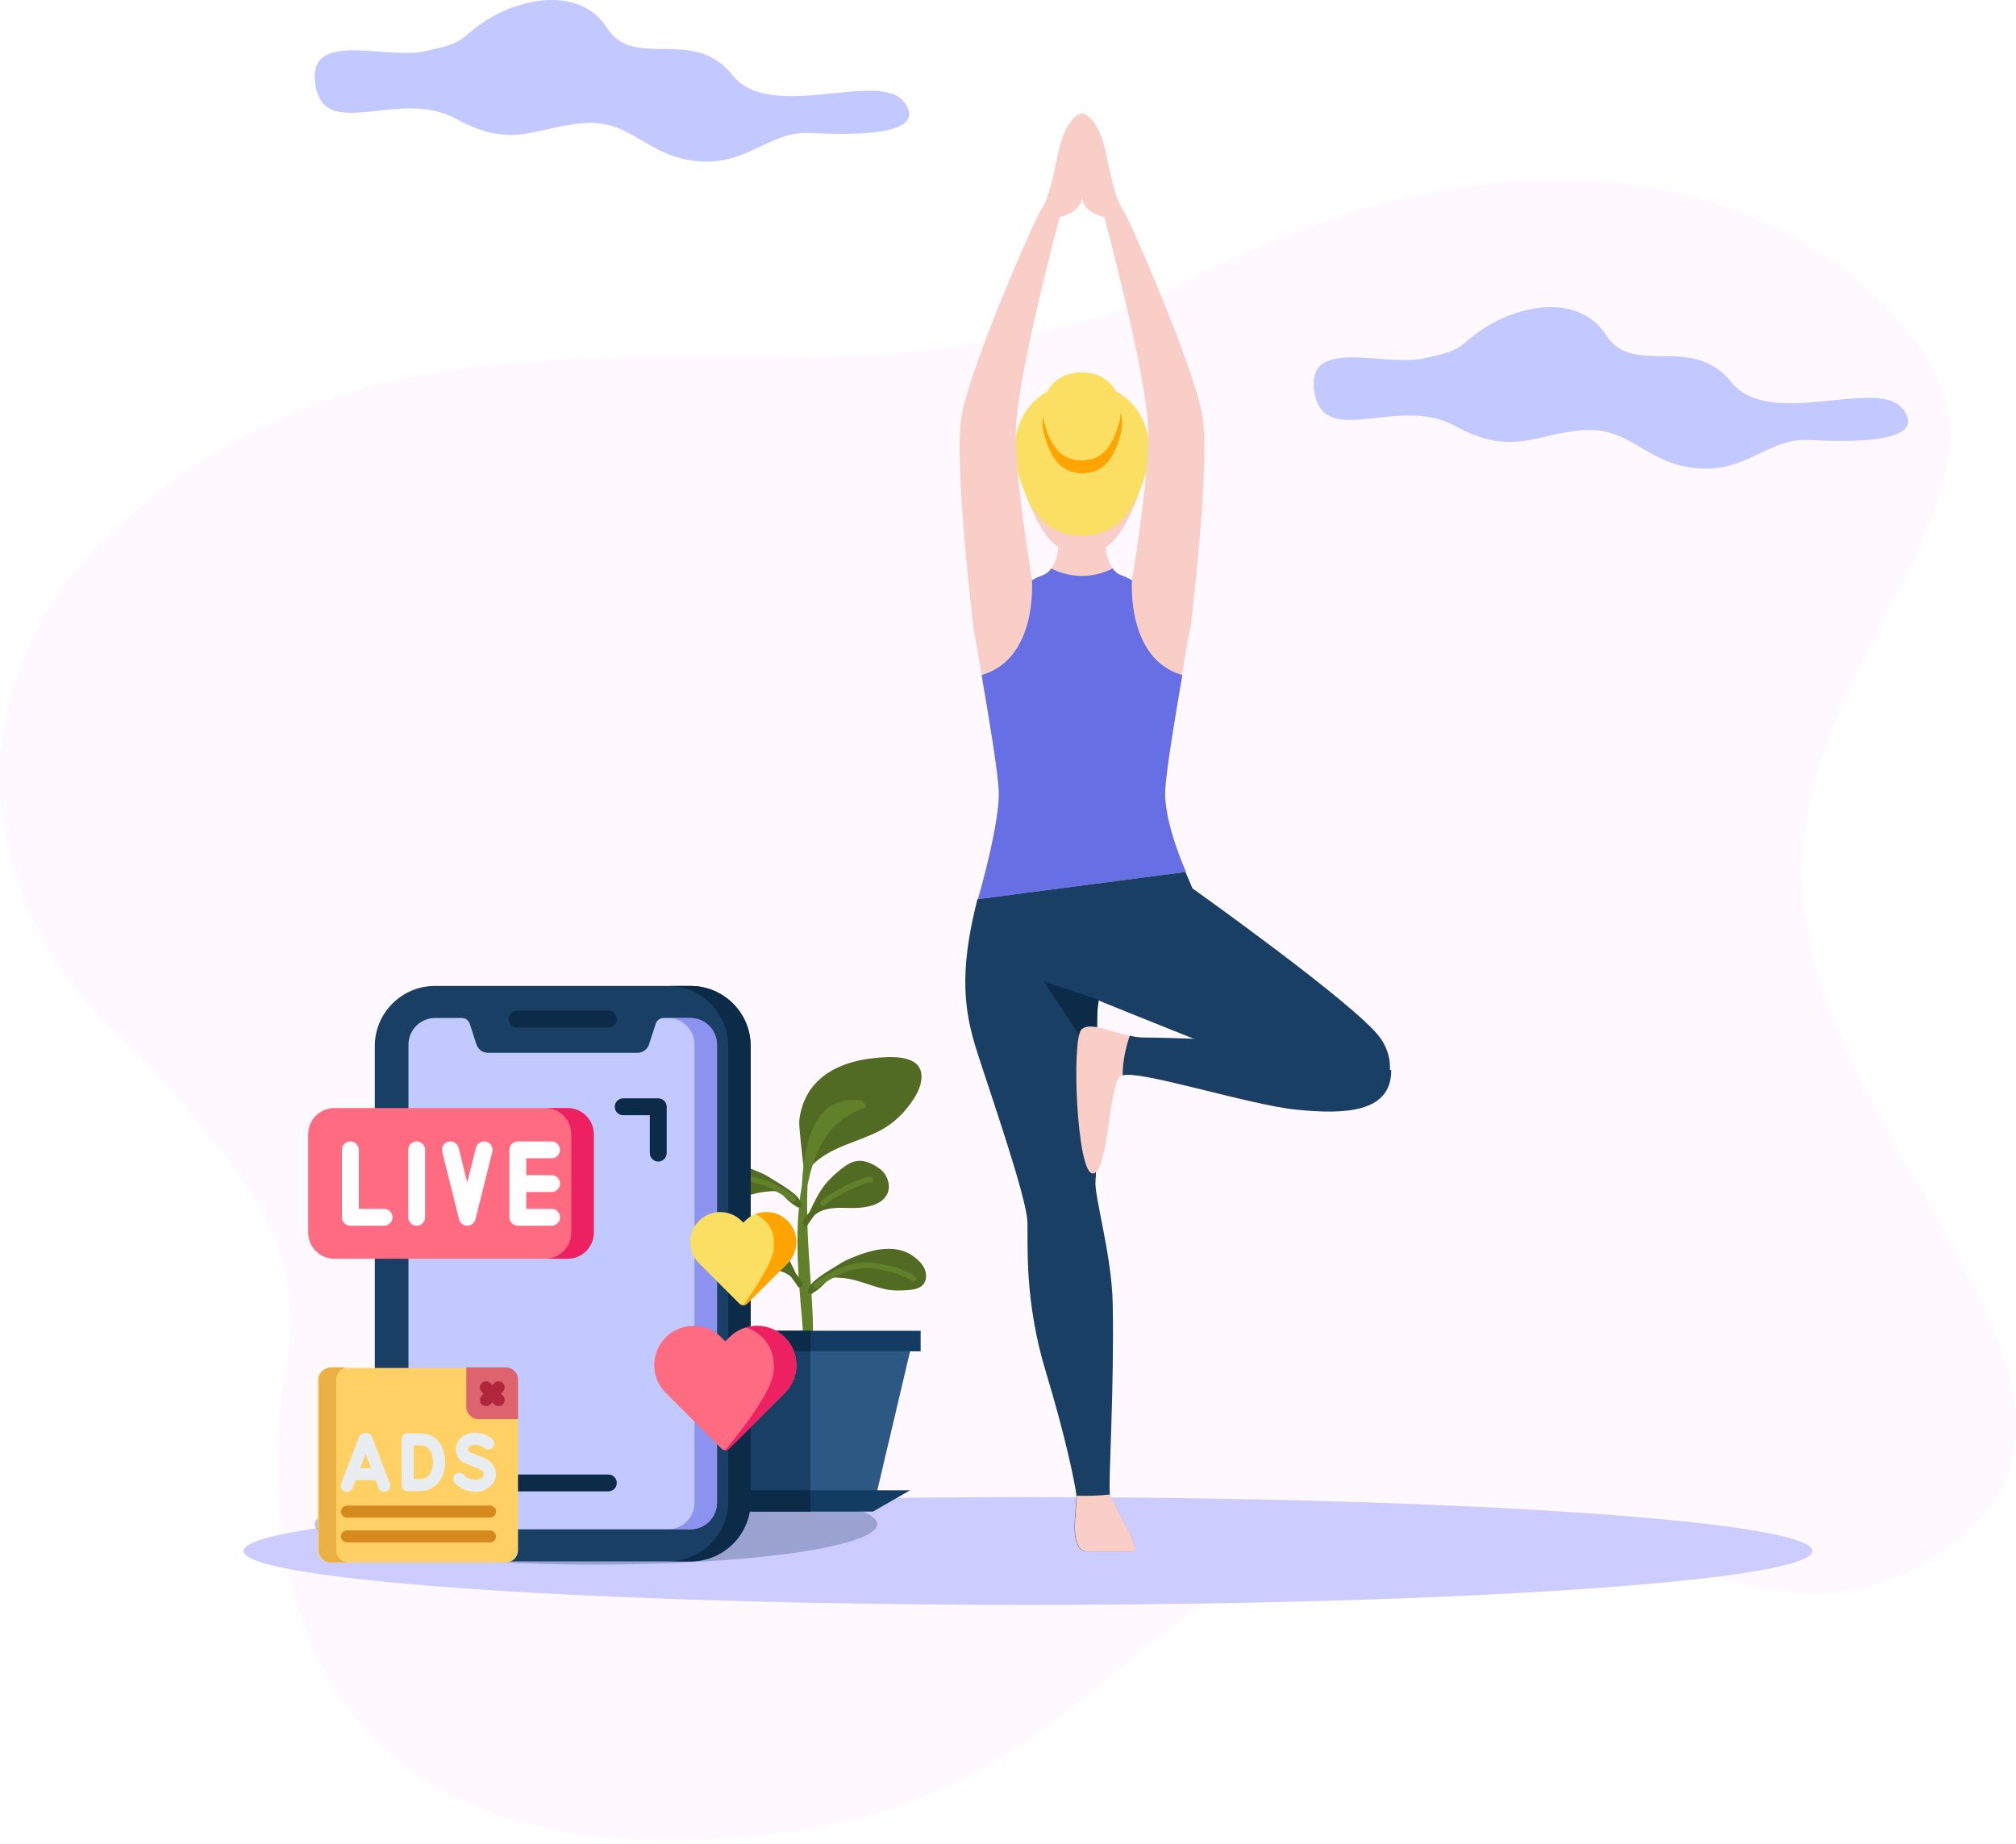 <svg width="505" height="462" viewBox="0 0 505 462" fill="none" xmlns="http://www.w3.org/2000/svg">
<path d="M45.676 276.291C30.612 258.325 14.776 249.802 4.719 221.792C-5.895 192.228 1.827 160.557 23.538 137.84C40.92 119.652 62.993 105.977 87.027 98.504C132.481 84.372 181.599 92.649 228.982 88.072C249.296 86.11 269.377 81.754 288.677 75.124C392.836 16.963 458.24 56.399 477.922 83.388C512.871 121.481 448.956 164.915 451.419 221.792C454.38 290.2 550.562 356.595 477.924 393.787C442.655 411.846 399.302 378.475 377.38 378.475C277.171 385.154 282.487 448.484 194.421 459.317C72.204 474.351 63.899 388.526 71.704 342.408C76.48 314.184 64.072 298.235 45.676 276.291Z" fill="#FFF8FF"/>
<path d="M61 388.563C61 396.015 148.975 402.061 257.508 402.061C366.025 402.061 454 396.015 454 388.563C454 381.106 366.025 375.061 257.508 375.061C148.975 375.061 61 381.106 61 388.563Z" fill="#CDCCFF"/>
<g filter="url(#filter0_f)">
<ellipse cx="149.281" cy="381.848" rx="70.458" ry="10.123" fill="#0B2B49" fill-opacity="0.26"/>
</g>
<path d="M120.111 6.24C129.95 -0.86 145.403 -3.522 152.108 7.05C158.813 17.621 173.691 6.527 183.393 18.737C193.095 30.947 220.35 17.192 226.563 25.682C232.776 34.172 213.135 33.839 202.85 33.306C192.564 32.772 187.197 41.718 174.401 40.35C161.605 38.983 158.245 29.974 146.271 30.844C134.298 31.715 128.49 37.618 114.248 29.777C100.007 21.936 81.487 35.683 79.034 21.44C76.581 7.197 96.137 14.978 106.217 12.875C116.297 10.772 114.698 10.146 120.111 6.24Z" fill="#C2C9FF"/>
<path d="M370.357 83.177C380.196 76.077 395.649 73.415 402.354 83.986C409.059 94.558 423.937 83.464 433.64 95.674C443.342 107.884 470.596 94.129 476.81 102.618C483.022 111.108 463.381 110.776 453.096 110.242C442.81 109.709 437.443 118.655 424.647 117.287C411.852 115.919 408.491 106.911 396.517 107.781C384.544 108.651 378.736 114.554 364.494 106.714C350.253 98.873 331.733 112.62 329.28 98.377C326.827 84.133 346.383 91.915 356.463 89.812C366.543 87.709 364.944 87.083 370.357 83.177Z" fill="#C2C9FF"/>
<path d="M265.051 127.393C265.051 127.393 267.167 142.125 261.097 144.13C255.027 146.134 243.913 157.845 243.913 157.845C243.913 157.845 249.814 189.94 250.215 197.959C250.616 205.978 245.003 225.224 245.003 225.224L271.064 221.811V125.686L265.051 127.393Z" fill="#F9CEC7"/>
<path d="M277.034 127.393C277.034 127.393 274.918 142.125 280.988 144.13C287.058 146.134 298.025 157.845 298.025 157.845C298.025 157.845 292.27 189.94 291.869 197.959C291.468 205.978 297.081 218.398 297.081 218.398L271.02 221.811V125.686L277.034 127.393Z" fill="#F9CEC7"/>
<path d="M271.075 98.051C254.722 98.051 254.049 117.187 257.682 125.834C260.631 132.849 264.028 138.948 271.075 138.948C278.123 138.948 281.521 132.849 284.47 125.834C288.103 117.187 287.429 98.051 271.075 98.051Z" fill="#F9CEC7"/>
<path d="M271.033 96.114C256.523 96.114 252.441 109.264 254.709 117.426C256.976 125.589 260.603 134.204 271.033 134.204C281.463 134.204 285.09 125.589 287.357 117.426C289.625 109.264 285.543 96.114 271.033 96.114Z" fill="#FBDF63"/>
<path d="M271.13 96.114C262.577 96.114 260.171 103.866 261.507 108.677C262.844 113.489 264.982 118.568 271.13 118.568C277.278 118.568 279.417 113.489 280.753 108.677C282.089 103.866 279.684 96.114 271.13 96.114Z" fill="#FFA402"/>
<path d="M270.952 93.298C262.551 93.298 260.189 100.911 261.501 105.636C262.814 110.362 264.914 115.35 270.952 115.35C276.99 115.35 279.09 110.362 280.403 105.636C281.716 100.911 279.353 93.298 270.952 93.298Z" fill="#FBDF63"/>
<path d="M259.445 150.635C259.445 150.635 254.092 120.965 254.493 107.332C254.894 93.701 265.46 54.408 265.46 54.408C265.46 54.408 271.073 53.205 271.073 49.195V28.346C271.073 28.346 267.063 28.747 265.059 38.37C263.054 47.992 262.236 50.399 260.64 52.804C259.044 55.21 242.866 92.097 240.861 104.326C238.856 116.554 243.921 157.832 243.921 157.832L259.445 150.635Z" fill="#F9CEC7"/>
<path d="M282.647 150.634C282.647 150.634 288 120.964 287.599 107.331C287.198 93.699 276.632 54.407 276.632 54.407C276.632 54.407 271.02 53.204 271.02 49.194V28.345C271.02 28.345 275.029 28.746 277.033 38.369C279.038 47.991 279.857 50.398 281.452 52.803C283.048 55.209 299.227 92.096 301.231 104.325C303.236 116.553 298.171 157.831 298.171 157.831L282.647 150.634Z" fill="#F9CEC7"/>
<path d="M291.879 198.005C292.125 193.099 294.428 179.184 296.18 169.118C282.037 165.089 283.563 145.391 283.563 145.391C282.648 144.856 281.78 144.434 280.998 144.176C280.05 143.863 279.301 143.238 278.713 142.409C277.017 143.288 274.371 144.278 271.03 144.278C267.689 144.278 265.043 143.288 263.347 142.409C262.759 143.238 262.01 143.863 261.062 144.176C260.28 144.434 259.412 144.856 258.497 145.391C258.497 145.391 260.023 165.089 245.88 169.118C247.632 179.184 249.935 193.099 250.181 198.005C250.582 206.024 244.969 225.269 244.969 225.269L271.03 221.857L297.091 218.444C297.091 218.444 291.479 206.024 291.879 198.005Z" fill="#666FE4"/>
<path d="M244.838 225.277C240.026 244.121 241.63 253.744 244.838 263.768C248.045 273.792 257.27 300.255 257.375 306.268C257.48 312.283 256.677 326.12 261.89 343.361C267.103 360.602 269.193 371.427 269.594 374.234C269.994 377.041 267.188 388.668 272.4 388.668H283.626C286.433 388.668 278.414 376.64 278.013 374.234C277.613 371.828 279.145 347.516 278.73 326.521C278.489 314.321 274.021 299.452 274.422 295.844C274.823 292.236 274.909 250.537 274.909 250.537C274.909 250.537 339.06 276.598 342.468 276.598C345.876 276.598 351.489 267.828 345.625 259.859C339.553 251.606 298.715 222.571 298.715 222.571L296.96 218.451L244.838 225.277Z" fill="#194064"/>
<path d="M275.227 250.482L261.515 245.911L273.651 264.328C274.493 256.923 275.227 250.482 275.227 250.482Z" fill="#0B2B49"/>
<path d="M269.696 374.714C269.803 378.16 267.512 388.667 272.467 388.667H283.693C286.44 388.667 278.829 377.161 278.121 374.409C275.176 374.754 272.123 374.784 269.696 374.714Z" fill="#F9CEC7"/>
<path d="M348.19 268.125C348.19 278.837 336.465 279.19 324.437 277.987C312.409 276.784 283.675 267.529 280.701 269.533C277.727 271.538 277.731 293.986 273.719 293.986C269.708 293.986 268.359 260.341 270.91 257.906C273.463 255.471 280.85 259.911 286.104 259.911C291.359 259.911 316.518 262.111 328.346 263.815C338.695 265.306 348.19 268.125 348.19 268.125Z" fill="#F9CEC7"/>
<path d="M328.376 262.328C316.548 260.624 291.675 259.925 286.42 259.925C285.349 259.925 284.188 259.739 282.997 259.466C282.206 261.808 281.167 265.642 281.231 269.441C285.145 267.914 312.967 276.823 324.753 278.001C336.781 279.204 348.506 278.851 348.506 268.139C348.506 268.139 338.724 263.819 328.376 262.328Z" fill="#194064"/>
<path d="M218.885 265.093C213.104 265.701 207.013 267.708 203.371 272.505C202.009 274.299 201.095 276.372 200.582 278.561C200.358 279.526 200.164 280.538 200.207 281.531C200.24 282.295 200.307 283.057 200.372 283.818C200.539 285.725 200.745 287.628 200.963 289.529C201.043 290.228 201.125 290.927 201.215 291.627C201.254 291.924 201.233 292.437 201.422 292.705C201.731 293.148 202.341 293.173 202.646 292.705C202.692 292.635 202.717 292.554 202.731 292.47C202.861 292.449 202.99 292.382 203.105 292.257C207.64 287.375 214.568 286.271 220.281 283.329C223.332 281.757 225.751 279.58 227.808 276.848C229.31 274.854 230.791 272.417 230.838 269.842C230.944 263.919 222.67 264.696 218.885 265.093Z" fill="#526B22"/>
<path d="M216.354 276.291C216.303 276.034 216.121 275.763 215.848 275.724C212.539 275.239 209.265 275.825 206.739 278.129C204.239 280.412 202.967 283.817 202.18 287.027C201.379 290.293 201.028 293.668 200.87 297.034C200.747 297.72 200.636 298.407 200.538 299.092C199.015 309.666 200.031 320.425 200.934 331.007C201.077 332.671 201.216 334.337 201.328 336.003C201.354 336.386 201.622 336.609 201.918 336.67C202.045 337.347 203.133 337.554 203.29 336.76C203.845 333.935 203.637 330.939 203.5 328.084C203.296 323.853 202.948 319.629 202.678 315.403C202.376 310.687 202.143 305.962 202.177 301.236C202.186 299.83 202.218 298.42 202.287 297.009C203.581 289.999 206.403 283.157 212.602 279.392C213.801 278.664 215.085 278.097 216.415 277.66C217.17 277.412 217.024 276.473 216.354 276.291Z" fill="#60802A"/>
<path d="M231.652 318.014C231.051 316.555 229.846 315.446 228.57 314.568C223.899 311.357 217.569 313.281 212.83 315.349C211.827 315.785 210.849 316.252 209.957 316.887C209.025 317.552 203.128 320.669 202.591 322.782C202.583 322.784 202.055 324.382 202.944 324.157C202.959 324.153 202.975 324.148 202.991 324.144C203.265 324.186 203.58 324.084 203.757 323.838C204.478 323.46 205.127 322.88 205.724 322.376C206.503 321.721 207.025 320.822 208.008 320.352C208.991 319.881 209.94 320.116 210.657 320.15C214.604 320.342 218.213 322.298 222.051 323.043C223.821 323.386 225.553 323.341 227.339 323.209C228.675 323.111 230.118 322.925 231.122 321.953C232.156 320.953 232.166 319.26 231.652 318.014Z" fill="#526B22"/>
<path d="M200.992 321.467C200.595 320.571 200.068 319.82 199.444 319.198C198.086 316.378 196.844 313.565 194.666 311.233C193.374 309.848 191.852 308.53 190.295 307.449C188.949 306.513 187.438 306.018 185.809 306.323C184.32 306.604 182.839 307.393 181.661 308.326C180.512 309.237 179.86 310.357 179.585 311.801C179.128 314.216 180.517 316.109 182.674 317.046C185.272 318.176 188.065 318.082 190.831 318.018C192.596 317.977 194.378 318.078 196.059 318.656C196.915 318.95 197.651 319.411 198.265 320.002C198.409 320.305 199.625 321.862 199.767 322.184C200.137 323.018 201.359 322.296 200.992 321.467Z" fill="#526B22"/>
<path d="M229.197 319.815C228.831 319.656 228.539 319.289 228.208 319.055C227.807 318.77 227.252 318.67 226.807 318.474C225.762 318.014 224.791 317.483 223.654 317.286C221.226 316.865 218.954 316.108 216.461 316.277C214.161 316.434 211.895 317.031 209.788 317.957C208.747 318.413 207.802 319.015 206.819 319.575C205.801 320.154 204.785 320.744 203.967 321.595C203.333 322.253 204.334 323.257 204.97 322.597C205.706 321.832 206.621 321.32 207.534 320.8C208.449 320.281 209.33 319.729 210.285 319.281C212.206 318.379 214.353 317.873 216.461 317.696C218.727 317.507 220.808 318.205 223.01 318.606C224.128 318.811 225.064 319.227 226.09 319.699C226.549 319.911 227.048 320.04 227.492 320.279C227.865 320.481 228.078 320.865 228.481 321.042C229.31 321.405 230.033 320.183 229.197 319.815Z" fill="#60802A"/>
<path d="M172.011 300.301C173.016 301.274 174.459 301.459 175.795 301.557C177.581 301.689 179.313 301.734 181.082 301.391C184.921 300.648 188.53 298.691 192.475 298.5C193.193 298.465 194.142 298.229 195.125 298.7C196.108 299.172 196.631 300.07 197.409 300.725C198.006 301.228 198.656 301.808 199.377 302.186C199.554 302.432 199.869 302.534 200.143 302.492C200.159 302.497 200.175 302.502 200.19 302.506C201.078 302.73 200.551 301.133 200.542 301.13C200.006 299.017 194.109 295.9 193.177 295.236C192.284 294.6 191.305 294.134 190.303 293.697C185.564 291.629 179.233 289.705 174.564 292.917C173.288 293.794 172.082 294.904 171.48 296.363C170.966 297.608 170.978 299.301 172.011 300.301Z" fill="#526B22"/>
<path d="M173.968 298.164C174.334 298.005 174.627 297.637 174.958 297.403C175.359 297.119 175.914 297.019 176.359 296.823C177.402 296.363 178.375 295.832 179.512 295.635C181.94 295.214 184.212 294.457 186.703 294.626C189.005 294.783 191.271 295.38 193.378 296.305C194.418 296.762 195.362 297.364 196.347 297.924C197.364 298.503 198.381 299.092 199.199 299.943C199.833 300.602 198.83 301.607 198.195 300.946C197.46 300.181 196.545 299.669 195.63 299.15C194.715 298.63 193.835 298.078 192.88 297.63C190.96 296.728 188.813 296.222 186.703 296.045C184.438 295.856 182.357 296.554 180.155 296.956C179.038 297.16 178.101 297.577 177.076 298.049C176.617 298.26 176.116 298.39 175.673 298.628C175.3 298.831 175.086 299.214 174.685 299.39C173.855 299.754 173.132 298.532 173.968 298.164Z" fill="#60802A"/>
<path d="M196.496 316.347C194.725 314.707 192.493 313.687 190.416 312.498C189.416 311.927 188.367 311.481 187.267 311.14C186.202 310.808 185.237 310.152 184.075 310.251C183.17 310.328 183.163 311.748 184.075 311.67C184.994 311.591 185.864 312.119 186.697 312.439C187.732 312.838 188.725 313.179 189.7 313.724C191.667 314.823 193.827 315.808 195.492 317.351C196.163 317.972 197.168 316.97 196.496 316.347Z" fill="#60802A"/>
<path d="M202.387 306.766C202.528 306.445 203.745 304.887 203.889 304.584C204.503 303.993 205.239 303.532 206.094 303.239C207.777 302.661 209.557 302.56 211.323 302.601C214.088 302.664 216.881 302.759 219.48 301.63C221.636 300.692 223.026 298.798 222.568 296.384C222.294 294.941 221.641 293.819 220.492 292.909C219.314 291.976 217.833 291.186 216.344 290.907C214.717 290.601 213.205 291.096 211.858 292.031C210.301 293.113 208.781 294.431 207.486 295.815C205.309 298.147 204.067 300.962 202.71 303.78C202.085 304.402 201.56 305.153 201.161 306.051C200.793 306.878 202.016 307.601 202.387 306.766Z" fill="#526B22"/>
<path d="M205.655 300.931C207.426 299.29 209.659 298.269 211.734 297.082C212.734 296.51 213.784 296.065 214.883 295.723C215.949 295.392 216.914 294.735 218.076 294.834C218.98 294.913 218.988 296.332 218.076 296.254C217.158 296.175 216.286 296.703 215.453 297.024C214.418 297.422 213.426 297.762 212.451 298.307C210.483 299.407 208.324 300.391 206.659 301.935C205.988 302.554 204.983 301.554 205.655 300.931Z" fill="#60802A"/>
<path d="M218.659 378.078H188.062L178.049 338.516H227.975L218.659 378.078Z" fill="#2B5984"/>
<path d="M230.617 333.395H174.71V338.539H230.617V333.395Z" fill="#133C63"/>
<path d="M203.013 338.516H178.049L188.062 378.078H203.013V338.516Z" fill="#194064"/>
<path d="M203.011 333.395H174.71V338.539H203.011V333.395Z" fill="#0B2B49"/>
<path d="M218.659 378.699H188.062L178.049 373.358H227.975L218.659 378.699Z" fill="#133C63"/>
<path d="M203.013 373.358H178.049L188.062 378.699H203.013V373.358Z" fill="#0B2B49"/>
<path d="M188.038 262.071V376.1C188.038 384.405 181.292 391.163 173.001 391.163H108.924C100.633 391.163 93.887 384.405 93.887 376.1V262.071C93.887 253.765 100.633 247.008 108.924 247.008H173.001C181.292 247.008 188.038 253.765 188.038 262.071Z" fill="#194064"/>
<path d="M188.038 262.07V376.098C188.038 384.404 181.291 391.161 173 391.161H167.371C175.663 391.161 182.409 384.404 182.409 376.098V262.07C182.409 253.764 175.663 247.007 167.371 247.007H173C181.291 247.007 188.038 253.764 188.038 262.07Z" fill="#0B2B49"/>
<path d="M179.606 261.72V376.447C179.606 380.136 176.611 383.137 172.927 383.137H108.997C105.313 383.137 102.318 380.136 102.318 376.447V261.72C102.318 258.032 105.313 255.031 108.997 255.031H115.67C116.585 255.031 117.398 255.622 117.68 256.495L119.332 261.628C119.743 262.903 120.913 263.759 122.25 263.759H159.674C161.008 263.759 162.182 262.903 162.593 261.628L164.245 256.495C164.526 255.622 165.337 255.031 166.254 255.031H172.927C176.611 255.031 179.606 258.032 179.606 261.72Z" fill="#C2C9FF"/>
<path d="M179.606 261.72V376.447C179.606 380.136 176.612 383.137 172.928 383.137H167.299C170.983 383.137 173.978 380.136 173.978 376.447V261.72C173.978 258.032 170.983 255.031 167.299 255.031H172.928C176.612 255.031 179.606 258.032 179.606 261.72Z" fill="#666FE4" fill-opacity="0.6"/>
<path d="M152.393 253.196H129.531C128.365 253.196 127.42 254.142 127.42 255.308C127.42 256.474 128.365 257.42 129.531 257.42H152.393C153.559 257.42 154.504 256.474 154.504 255.308C154.504 254.142 153.558 253.196 152.393 253.196Z" fill="#0B2B49"/>
<path d="M152.393 369.404H129.531C128.365 369.404 127.42 370.349 127.42 371.515C127.42 372.682 128.365 373.627 129.531 373.627H152.393C153.559 373.627 154.504 372.682 154.504 371.515C154.504 370.349 153.558 369.404 152.393 369.404Z" fill="#0B2B49"/>
<path d="M148.737 284.164V308.788C148.737 312.406 145.795 315.351 142.174 315.351H83.763C80.145 315.351 77.203 312.406 77.203 308.788V284.164C77.203 280.543 80.145 277.601 83.763 277.601H142.174C145.795 277.601 148.737 280.543 148.737 284.164Z" fill="#FF6B81"/>
<path d="M148.736 284.164V308.788C148.736 312.406 145.794 315.351 142.173 315.351H136.542C140.163 315.351 143.105 312.406 143.105 308.788V284.164C143.105 280.543 140.163 277.601 136.542 277.601H142.173C145.794 277.601 148.736 280.543 148.736 284.164Z" fill="#ED2061"/>
<path d="M96.212 302.854H89.877V288.072C89.877 286.906 88.931 285.961 87.765 285.961C86.599 285.961 85.653 286.906 85.653 288.072V304.966C85.653 306.132 86.599 307.077 87.765 307.077H96.212C97.378 307.077 98.323 306.132 98.323 304.966C98.323 303.799 97.378 302.854 96.212 302.854Z" fill="white"/>
<path d="M104.376 285.961C103.21 285.961 102.265 286.906 102.265 288.073V304.966C102.265 306.132 103.21 307.077 104.376 307.077C105.542 307.077 106.488 306.132 106.488 304.966V288.073C106.488 286.906 105.543 285.961 104.376 285.961Z" fill="white"/>
<path d="M121.783 286.024C120.653 285.741 119.505 286.429 119.222 287.561L117.047 296.259L114.873 287.561C114.59 286.429 113.442 285.741 112.312 286.024C111.18 286.307 110.493 287.454 110.776 288.585L114.999 305.478C115.234 306.418 116.078 307.077 117.047 307.077C118.016 307.077 118.861 306.418 119.096 305.478L123.319 288.585C123.602 287.454 122.914 286.307 121.783 286.024Z" fill="white"/>
<path d="M138.164 298.631C139.33 298.631 140.275 297.685 140.275 296.519C140.275 295.353 139.33 294.408 138.164 294.408H131.829V290.184H138.164C139.33 290.184 140.275 289.239 140.275 288.073C140.275 286.906 139.33 285.961 138.164 285.961H129.717C128.551 285.961 127.605 286.906 127.605 288.073V304.966C127.605 306.132 128.551 307.077 129.717 307.077H138.164C139.33 307.077 140.275 306.132 140.275 304.966C140.275 303.8 139.33 302.854 138.164 302.854H131.829V298.631H138.164Z" fill="white"/>
<path d="M199.481 342.005C199.478 344.635 198.453 347.107 196.592 348.968L182.678 362.882C182.402 363.158 182.042 363.296 181.684 363.296C181.324 363.296 180.963 363.158 180.687 362.882L166.773 348.968C162.93 345.128 162.927 338.88 166.765 335.045C170.599 331.208 176.847 331.211 180.687 335.054L181.684 336.048L182.678 335.054C183.875 333.854 185.311 333.029 186.831 332.576C190.184 331.582 193.963 332.404 196.601 335.045C198.462 336.904 199.484 339.376 199.481 342.005Z" fill="#FF6B81"/>
<path d="M196.601 335.045C198.462 336.904 199.484 339.376 199.481 342.005C199.479 344.635 198.454 347.107 196.593 348.968L182.678 362.882C182.403 363.158 182.042 363.296 181.685 363.296C193.85 348.402 193.848 344.635 193.85 342.005C193.853 339.376 192.831 336.904 190.97 335.045C189.776 333.849 188.349 333.027 186.831 332.576C190.185 331.582 193.963 332.404 196.601 335.045Z" fill="#ED2061"/>
<path d="M199.481 311.173C199.481 313.183 198.696 315.072 197.274 316.494L187.189 326.579C186.924 326.844 186.566 326.993 186.192 326.993C185.82 326.993 185.463 326.844 185.198 326.579L175.113 316.494C172.176 313.557 172.173 308.785 175.104 305.854C178.038 302.923 182.81 302.923 185.747 305.86L186.192 306.307L186.64 305.86C187.38 305.122 188.233 304.567 189.148 304.201C191.862 303.109 195.086 303.658 197.279 305.854C198.701 307.273 199.484 309.162 199.481 311.173Z" fill="#FBDF63"/>
<path d="M197.279 305.854C198.701 307.273 199.483 309.162 199.481 311.173C199.481 313.183 198.695 315.072 197.273 316.494L187.188 326.579C186.923 326.844 186.566 326.993 186.191 326.993C194.432 315.325 193.85 313.183 193.85 311.173C193.852 309.162 193.07 307.273 191.648 305.854C190.913 305.116 190.06 304.565 189.148 304.201C191.862 303.109 195.086 303.658 197.279 305.854Z" fill="#FFA402"/>
<path d="M125.776 358.581H119.096V349.087C119.096 347.921 118.151 346.975 116.985 346.975C115.818 346.975 114.873 347.921 114.873 349.087V360.693C114.873 361.859 115.818 362.805 116.985 362.805H125.776C126.942 362.805 127.887 361.859 127.887 360.693C127.887 359.527 126.942 358.581 125.776 358.581Z" fill="#0B2B49"/>
<path d="M164.893 275.17H156.102C154.935 275.17 153.99 276.115 153.99 277.281C153.99 278.448 154.935 279.393 156.102 279.393H162.781V288.887C162.781 290.054 163.726 290.999 164.893 290.999C166.059 290.999 167.004 290.054 167.004 288.887V277.281C167.004 276.115 166.059 275.17 164.893 275.17Z" fill="#0B2B49"/>
<path d="M126.727 391.417H82.667C80.991 391.417 79.633 390.069 79.633 388.406V345.731C79.633 344.068 80.991 342.72 82.667 342.72H126.727C128.403 342.72 129.761 344.068 129.761 345.731V388.406C129.761 390.069 128.403 391.417 126.727 391.417Z" fill="#FFD064"/>
<path d="M84.218 388.397V345.59C84.218 343.922 85.57 342.57 87.238 342.57H82.889C81.221 342.57 79.869 343.922 79.869 345.59V388.397C79.869 390.065 81.221 391.417 82.889 391.417H87.238C85.57 391.417 84.218 390.065 84.218 388.397Z" fill="#EBB044"/>
<path d="M129.761 355.52H119.832C118.164 355.52 116.812 354.168 116.812 352.5V342.57H126.741C128.409 342.57 129.761 343.922 129.761 345.59V355.52Z" fill="#DD636E"/>
<path d="M125.493 349.165L125.968 348.69C126.57 348.089 126.57 347.114 125.968 346.513C125.367 345.912 124.393 345.912 123.792 346.513L123.316 346.989L122.841 346.513C122.24 345.912 121.265 345.912 120.664 346.513C120.063 347.114 120.063 348.089 120.664 348.69L121.139 349.165L120.664 349.641C120.063 350.242 120.063 351.216 120.664 351.818C120.964 352.118 121.358 352.269 121.752 352.269C122.146 352.269 122.54 352.118 122.84 351.818L123.316 351.342L123.791 351.818C124.092 352.118 124.486 352.269 124.88 352.269C125.274 352.269 125.668 352.118 125.968 351.818C126.569 351.217 126.569 350.242 125.968 349.641L125.493 349.165Z" fill="#B2263D"/>
<path d="M97.677 371.713L93.258 360.093C93.253 360.079 93.248 360.065 93.242 360.051C92.965 359.384 92.316 358.953 91.589 358.953C91.588 358.953 91.588 358.953 91.587 358.953C90.859 358.954 90.21 359.386 89.935 360.055C89.93 360.066 89.925 360.078 89.921 360.089L85.462 371.709C85.164 372.487 85.557 373.357 86.341 373.653C86.518 373.721 86.701 373.752 86.881 373.752C87.492 373.752 88.069 373.383 88.3 372.781L89.038 370.858H94.106L94.836 372.777C95.132 373.556 96.008 373.949 96.793 373.655C97.577 373.361 97.973 372.492 97.677 371.713ZM90.194 367.844L91.584 364.224L92.96 367.844H90.194Z" fill="#E8EDF2"/>
<path d="M119.16 373.754C117.157 373.754 115.2 372.914 113.925 371.507C113.365 370.889 113.412 369.935 114.03 369.375C114.648 368.815 115.603 368.861 116.163 369.479C116.875 370.265 117.995 370.734 119.16 370.734C120.283 370.734 121.074 370.065 121.189 369.419C121.342 368.566 120.172 368.037 119.663 367.849C117.83 367.173 116.202 366.448 116.134 366.418C116.061 366.386 115.991 366.347 115.925 366.304C114.668 365.485 114.021 364.049 114.235 362.555C114.464 360.964 115.626 359.669 117.269 359.174C120.513 358.197 123.182 360.398 123.294 360.492C123.933 361.029 124.015 361.981 123.479 362.62C122.944 363.256 121.998 363.34 121.359 362.811C121.316 362.777 119.787 361.568 118.14 362.066C117.401 362.288 117.253 362.782 117.224 362.984C117.204 363.127 117.193 363.471 117.498 363.719C117.917 363.902 119.262 364.482 120.707 365.015C123.706 366.122 124.458 368.29 124.162 369.95C123.769 372.154 121.665 373.754 119.16 373.754Z" fill="#E8EDF2"/>
<path d="M102.133 373.579C101.734 373.579 101.352 373.421 101.069 373.141C100.785 372.858 100.624 372.475 100.623 372.075C100.623 372.075 100.608 367.919 100.608 366.326C100.608 365.019 100.6 360.611 100.6 360.611C100.599 360.21 100.758 359.826 101.041 359.542C101.324 359.258 101.709 359.098 102.11 359.098H105.356C109.027 359.098 111.494 362.008 111.494 366.339C111.494 370.458 108.963 373.493 105.477 373.554C104.552 373.57 102.237 373.579 102.139 373.579C102.137 373.579 102.135 373.579 102.133 373.579ZM103.622 362.118C103.625 363.524 103.628 365.518 103.628 366.326C103.628 367.292 103.634 369.201 103.638 370.551C104.297 370.547 105.012 370.542 105.424 370.534C107.531 370.497 108.474 368.4 108.474 366.339C108.474 365.349 108.249 362.118 105.356 362.118H103.622V362.118Z" fill="#E8EDF2"/>
<path d="M122.744 380.21H86.918C86.084 380.21 85.408 379.534 85.408 378.7C85.408 377.866 86.084 377.19 86.918 377.19H122.744C123.578 377.19 124.254 377.866 124.254 378.7C124.254 379.534 123.578 380.21 122.744 380.21Z" fill="#D68A1D"/>
<path d="M122.744 386.424H86.918C86.084 386.424 85.408 385.748 85.408 384.914C85.408 384.08 86.084 383.404 86.918 383.404H122.744C123.578 383.404 124.254 384.08 124.254 384.914C124.254 385.748 123.578 386.424 122.744 386.424Z" fill="#D68A1D"/>
<defs>
<filter id="filter0_f" x="64.823" y="357.725" width="168.915" height="48.246" filterUnits="userSpaceOnUse" color-interpolation-filters="sRGB">
<feFlood flood-opacity="0" result="BackgroundImageFix"/>
<feBlend mode="normal" in="SourceGraphic" in2="BackgroundImageFix" result="shape"/>
<feGaussianBlur stdDeviation="7" result="effect1_foregroundBlur"/>
</filter>
</defs>
</svg>
